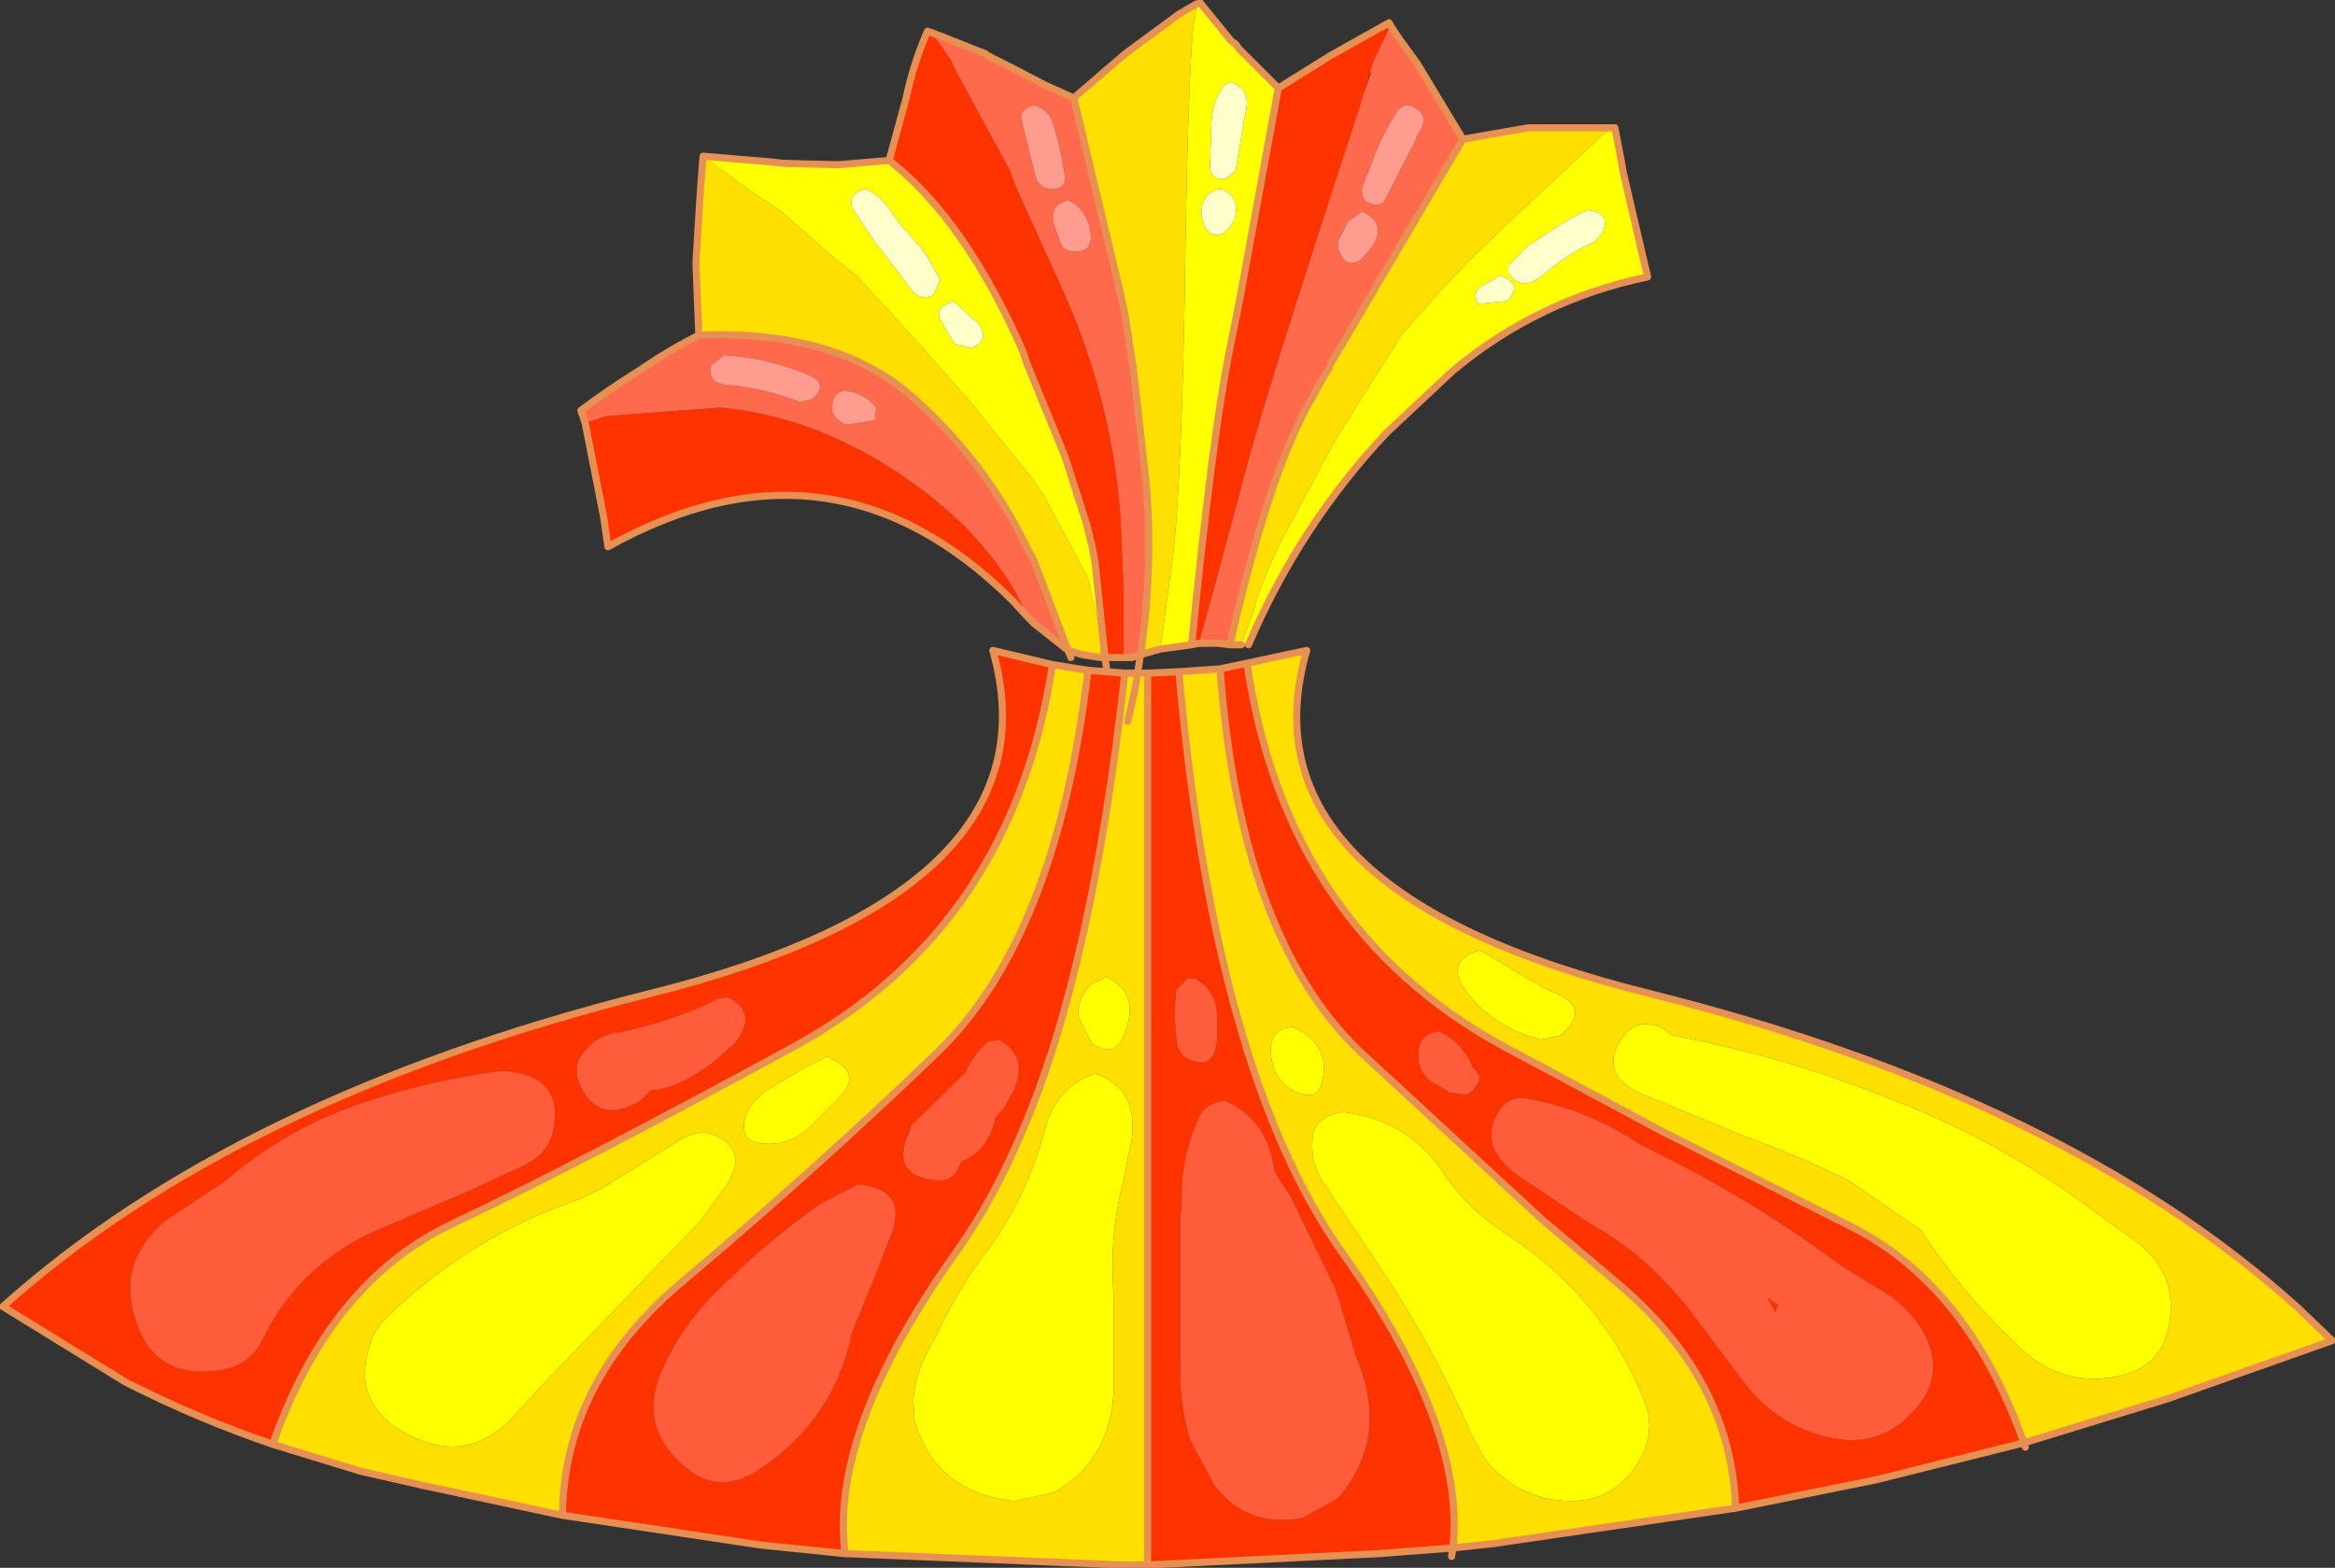<?xml version="1.0" encoding="UTF-8" standalone="no"?>
<svg xmlns:xlink="http://www.w3.org/1999/xlink" height="55.2px" width="82.2px" xmlns="http://www.w3.org/2000/svg">
  <rect width="100%" height="100%" fill="#333333" stroke="none"/>
  <g transform="matrix(1.0, 0.0, 0.0, 1.0, -688.4, -93.4)">
    <path d="M731.35 116.95 L732.3 116.75 Q733.65 126.05 741.35 130.25 L742.85 131.05 746.85 133.2 753.4 136.5 Q757.65 138.55 759.65 144.2 L754.45 145.5 749.5 146.5 Q749.35 141.9 745.25 138.5 L742.7 136.35 736.25 130.4 Q732.05 126.35 731.35 116.95 M728.8 117.1 L729.9 117.05 Q731.15 131.15 735.65 137.5 740.0 143.6 739.55 147.9 L736.95 148.1 728.8 148.5 728.8 117.1 M718.15 148.1 L715.2 147.8 708.2 146.75 Q708.25 142.0 712.45 138.5 717.25 134.45 721.45 130.4 725.6 126.35 726.7 117.0 L728.0 117.1 Q726.85 127.5 724.4 133.2 723.4 135.6 722.05 137.5 717.6 143.75 718.15 148.1 M698.0 144.25 Q695.35 143.35 692.8 142.05 L688.5 139.4 Q696.7 132.05 711.2 128.4 725.75 124.8 723.35 116.3 L725.45 116.8 Q724.05 126.05 716.35 130.25 708.65 134.45 704.3 136.5 700.0 138.55 698.0 144.25 M746.45 133.85 L746.15 133.7 Q744.2 132.4 742.0 132.05 741.45 132.05 741.15 132.55 740.6 133.45 741.25 134.25 L741.7 134.7 744.4 136.5 Q746.05 137.4 747.35 138.9 L747.75 139.35 749.85 142.15 Q751.0 143.6 752.75 144.0 754.45 144.4 755.6 143.25 757.05 141.85 756.05 140.2 755.5 139.3 754.5 138.75 L753.2 137.95 Q750.05 135.6 746.45 133.85 M739.05 129.7 L738.85 129.75 Q738.55 129.85 738.4 130.1 738.15 131.0 738.8 131.5 L739.35 131.8 739.35 131.85 740.05 131.95 740.25 131.8 740.35 131.65 Q740.65 131.3 740.25 131.0 739.95 130.15 739.05 129.7 M731.3 132.2 Q730.8 132.3 730.6 132.75 730.1 133.85 730.0 135.1 L730.0 135.7 729.95 136.25 729.95 141.4 Q729.9 142.8 730.3 144.1 L731.15 145.7 Q732.3 147.2 734.25 146.85 L735.5 146.15 Q737.35 144.0 736.15 141.2 L735.55 139.2 735.4 138.75 733.85 135.55 733.3 134.7 733.2 134.25 Q732.85 132.7 731.5 132.15 L731.3 132.2 M731.25 129.4 Q731.3 128.25 730.45 127.85 L730.2 127.85 729.8 128.25 Q729.7 129.25 729.85 130.25 L730.05 130.6 Q731.25 131.25 731.25 129.8 L731.25 129.4 M701.7 136.7 L705.1 135.25 706.9 134.4 Q707.65 134.05 707.85 133.3 708.35 131.25 706.1 131.1 703.65 131.4 701.25 132.2 698.5 133.1 696.3 135.0 L694.95 135.9 694.25 136.35 Q692.4 137.9 693.25 140.1 693.95 141.95 696.1 141.65 697.2 141.5 697.65 140.55 698.95 137.9 701.7 136.7 M753.95 141.6 L753.95 141.55 754.0 141.55 753.95 141.6 M751.0 139.35 L750.9 139.6 750.65 139.15 750.65 139.1 751.0 139.35 M723.55 130.0 L723.35 130.05 723.25 130.05 723.15 130.1 Q722.65 130.55 722.4 131.15 L720.5 133.0 720.35 133.3 720.5 133.1 720.3 133.5 Q719.85 134.8 721.3 134.95 721.9 135.05 722.15 134.5 L722.25 134.3 Q723.2 133.9 723.45 132.75 L723.75 132.4 723.95 132.05 Q724.75 130.65 723.55 130.0 M718.6 135.1 L717.25 135.8 Q715.35 137.15 713.7 138.8 712.4 140.05 711.7 141.65 710.9 143.45 712.25 144.8 713.5 146.1 714.95 145.25 717.75 143.5 718.4 140.3 L719.2 138.35 719.8 136.8 Q720.35 135.25 718.6 135.1 M714.25 130.15 Q715.15 129.05 714.0 128.5 L713.8 128.55 713.7 128.55 Q712.2 129.3 710.6 129.65 L710.2 129.75 710.1 129.75 Q709.4 129.85 708.9 130.5 708.55 131.0 708.8 131.55 709.45 133.05 710.95 132.15 L711.3 131.8 Q712.2 131.7 713.0 131.15 L713.45 130.85 714.25 130.15" fill="#ff3300" fill-rule="evenodd" stroke="none"/>
    <path d="M746.45 133.85 Q750.05 135.6 753.2 137.95 L754.5 138.75 Q755.5 139.3 756.05 140.2 757.05 141.85 755.6 143.25 754.45 144.4 752.75 144.0 751.0 143.6 749.85 142.15 L747.75 139.35 747.35 138.9 Q746.05 137.4 744.4 136.5 L741.7 134.7 741.25 134.25 Q740.6 133.45 741.15 132.55 741.45 132.05 742.0 132.05 744.2 132.4 746.15 133.7 L746.45 133.85 M739.05 129.7 Q739.95 130.15 740.25 131.0 740.65 131.3 740.35 131.65 L740.25 131.8 740.05 131.95 739.35 131.85 739.35 131.8 738.8 131.5 Q738.15 131.0 738.4 130.1 738.55 129.85 738.85 129.75 L739.05 129.7 M731.25 129.4 L731.25 129.8 Q731.25 131.25 730.05 130.6 L729.85 130.25 Q729.7 129.25 729.8 128.25 L730.2 127.85 730.45 127.85 Q731.3 128.25 731.25 129.4 M731.3 132.2 L731.5 132.15 Q732.85 132.7 733.2 134.25 L733.3 134.7 733.85 135.55 735.4 138.75 735.55 139.2 736.15 141.2 Q737.35 144.0 735.5 146.15 L734.25 146.85 Q732.3 147.2 731.15 145.7 L730.3 144.1 Q729.9 142.8 729.95 141.4 L729.95 136.25 730.0 135.7 730.0 135.1 Q730.1 133.85 730.6 132.75 730.8 132.3 731.3 132.2 M751.0 139.35 L750.65 139.1 750.65 139.15 750.9 139.6 751.0 139.35 M753.95 141.6 L754.0 141.55 753.95 141.55 753.95 141.6 M701.7 136.7 Q698.95 137.9 697.65 140.55 697.2 141.5 696.1 141.65 693.95 141.95 693.25 140.1 692.4 137.9 694.25 136.35 L694.95 135.9 696.3 135.0 Q698.5 133.1 701.25 132.2 703.65 131.4 706.1 131.1 708.35 131.25 707.85 133.3 707.65 134.05 706.9 134.4 L705.1 135.25 701.7 136.7 M723.55 130.0 Q724.75 130.65 723.95 132.05 L723.75 132.4 723.45 132.75 Q723.2 133.9 722.25 134.3 L722.15 134.5 Q721.9 135.05 721.3 134.95 719.85 134.8 720.3 133.5 L720.5 133.1 720.35 133.3 720.5 133.0 722.4 131.15 Q722.65 130.55 723.15 130.1 L723.25 130.05 723.35 130.05 723.55 130.0 M718.6 135.1 Q720.35 135.25 719.8 136.8 L719.2 138.35 718.4 140.3 Q717.75 143.5 714.95 145.25 713.5 146.1 712.25 144.8 710.9 143.45 711.7 141.65 712.4 140.05 713.7 138.8 715.35 137.15 717.25 135.8 L718.6 135.1 M714.25 130.15 L713.45 130.85 713.0 131.15 Q712.2 131.7 711.3 131.8 L710.95 132.15 Q709.45 133.05 708.8 131.55 708.55 131.0 708.9 130.5 709.4 129.85 710.1 129.75 L710.2 129.75 710.6 129.65 Q712.2 129.3 713.7 128.55 L713.8 128.55 714.0 128.5 Q715.15 129.05 714.25 130.15" fill="#fe5c3a" fill-rule="evenodd" stroke="none"/>
    <path d="M747.25 129.85 Q751.3 130.6 755.1 132.15 758.6 133.5 761.65 135.7 L763.65 137.15 Q765.2 138.35 764.7 140.3 764.4 141.45 763.2 141.8 761.05 142.35 759.45 140.8 757.5 138.95 756.0 136.7 L753.9 135.25 753.45 134.95 753.25 134.85 Q751.6 134.05 749.8 133.4 L746.15 131.9 Q744.65 131.2 745.5 129.95 745.8 129.5 746.3 129.45 746.8 129.45 747.2 129.8 L747.25 129.85 M743.35 129.85 L742.65 130.0 Q741.0 129.6 740.05 128.35 739.2 127.25 740.5 126.85 L742.6 128.1 743.0 128.3 Q744.5 128.85 743.35 129.85 M741.35 136.8 Q744.85 139.05 746.3 142.75 746.65 143.65 746.25 144.55 745.25 146.65 742.8 146.15 741.4 145.8 740.6 144.65 L740.15 143.8 Q738.8 140.7 736.9 137.9 L735.0 135.05 Q734.55 134.4 734.6 133.6 734.6 132.8 735.45 132.6 L735.65 132.55 Q737.9 132.8 739.15 134.6 740.0 135.9 741.35 136.8 M734.35 131.95 Q733.3 131.7 733.15 130.6 733.0 129.65 733.9 129.55 735.35 130.2 734.9 131.65 734.75 132.0 734.35 131.95 M727.95 134.95 Q727.45 136.9 727.6 138.9 L727.6 142.5 Q727.45 144.85 725.5 145.95 L724.1 146.25 Q721.35 145.95 720.6 143.45 L720.55 142.7 Q720.65 141.55 721.3 140.55 721.95 139.1 722.95 137.7 724.55 135.65 725.2 133.1 725.6 131.65 726.95 131.2 728.45 131.7 728.25 133.45 L727.95 134.95 M702.1 139.7 Q705.0 136.9 708.85 135.6 L709.65 135.2 712.15 133.65 Q712.65 133.3 713.2 133.25 714.85 133.7 714.0 135.1 L713.05 136.4 707.6 142.05 706.45 143.3 Q704.85 145.0 702.75 143.9 700.7 142.85 701.45 140.65 701.65 140.1 702.1 139.7 M726.35 129.2 Q726.35 128.5 726.8 128.05 L727.35 127.8 Q728.55 128.35 728.0 129.75 727.7 130.7 726.85 130.15 L726.35 129.2 M717.85 132.15 L717.0 133.0 Q716.2 133.8 715.15 133.65 714.5 133.55 714.6 132.9 714.75 132.2 715.45 131.75 716.5 131.1 717.5 130.6 718.9 131.15 717.85 132.15" fill="#ffff00" fill-rule="evenodd" stroke="none"/>
    <path d="M732.3 116.75 L734.4 116.3 Q731.95 124.8 746.55 128.4 761.1 132.05 769.3 139.45 L770.5 140.6 764.7 142.65 759.65 144.2 Q757.65 138.55 753.4 136.5 L746.85 133.2 742.85 131.05 741.35 130.25 Q733.65 126.05 732.3 116.75 M749.5 146.5 L740.95 147.75 739.55 147.9 Q740.0 143.6 735.65 137.5 731.15 131.15 729.9 117.05 L731.35 116.95 Q732.05 126.35 736.25 130.4 L742.7 136.35 745.25 138.5 Q749.35 141.9 749.5 146.5 M728.8 148.5 L727.95 148.5 718.2 148.1 718.15 148.1 Q717.6 143.75 722.05 137.5 723.4 135.6 724.4 133.2 726.85 127.5 728.0 117.1 L728.8 117.1 728.8 148.5 M708.2 146.75 L703.3 145.7 701.1 145.2 698.0 144.25 Q700.0 138.55 704.3 136.5 708.65 134.45 716.35 130.25 724.05 126.05 725.45 116.8 L726.7 117.0 Q725.6 126.35 721.45 130.4 717.25 134.45 712.45 138.5 708.25 142.0 708.2 146.75 M743.35 129.85 Q744.5 128.85 743.0 128.3 L742.6 128.1 740.5 126.85 Q739.2 127.25 740.05 128.35 741.0 129.6 742.65 130.0 L743.35 129.85 M747.25 129.85 L747.2 129.8 Q746.8 129.45 746.3 129.45 745.8 129.5 745.5 129.95 744.65 131.2 746.15 131.9 L749.8 133.4 Q751.6 134.05 753.25 134.85 L753.45 134.95 753.9 135.25 756.0 136.7 Q757.5 138.95 759.45 140.8 761.05 142.35 763.2 141.8 764.4 141.45 764.7 140.3 765.2 138.35 763.65 137.15 L761.65 135.7 Q758.6 133.5 755.1 132.15 751.3 130.6 747.25 129.85 M734.35 131.95 Q734.75 132.0 734.9 131.65 735.35 130.2 733.9 129.55 733.0 129.65 733.15 130.6 733.3 131.7 734.35 131.95 M741.35 136.8 Q740.0 135.9 739.15 134.6 737.9 132.8 735.65 132.55 L735.45 132.6 Q734.6 132.8 734.6 133.6 734.55 134.4 735.0 135.05 L736.9 137.9 Q738.8 140.7 740.15 143.8 L740.6 144.65 Q741.4 145.8 742.8 146.15 745.25 146.65 746.25 144.55 746.65 143.65 746.3 142.75 744.85 139.05 741.35 136.8 M727.95 134.95 L728.25 133.45 Q728.45 131.7 726.95 131.2 725.6 131.65 725.2 133.1 724.55 135.65 722.95 137.7 721.95 139.1 721.3 140.55 720.65 141.55 720.55 142.7 L720.6 143.45 Q721.35 145.95 724.1 146.25 L725.5 145.95 Q727.45 144.85 727.6 142.5 L727.6 138.9 Q727.45 136.9 727.95 134.95 M702.1 139.7 Q701.65 140.1 701.45 140.65 700.7 142.85 702.75 143.9 704.85 145.0 706.45 143.3 L707.6 142.05 713.05 136.4 714.0 135.1 Q714.85 133.7 713.2 133.25 712.65 133.3 712.15 133.65 L709.65 135.2 708.85 135.6 Q705.0 136.9 702.1 139.7 M726.35 129.2 L726.85 130.15 Q727.7 130.7 728.0 129.75 728.55 128.35 727.35 127.8 L726.8 128.05 Q726.35 128.5 726.35 129.2 M717.85 132.15 Q718.9 131.15 717.5 130.6 716.5 131.1 715.45 131.75 714.75 132.2 714.6 132.9 714.5 133.55 715.15 133.65 716.2 133.8 717.0 133.0 L717.85 132.15" fill="#ffdf00" fill-rule="evenodd" stroke="none"/>
    <path d="M732.3 116.75 L734.4 116.3 Q731.95 124.8 746.55 128.4 761.1 132.05 769.3 139.45 L770.5 140.6 764.7 142.65 759.65 144.2 759.7 144.35 M731.35 116.95 L732.3 116.75 Q733.65 126.05 741.35 130.25 L742.85 131.05 746.85 133.2 753.4 136.5 Q757.65 138.55 759.65 144.2 L754.45 145.5 749.5 146.5 740.95 147.75 739.55 147.9 739.5 148.2 M729.9 117.05 L731.35 116.95 Q732.05 126.35 736.25 130.4 L742.7 136.35 745.25 138.5 Q749.35 141.9 749.5 146.5 M728.8 117.1 L729.9 117.05 Q731.15 131.15 735.65 137.5 740.0 143.6 739.55 147.9 L736.95 148.1 728.8 148.5 727.95 148.5 718.2 148.1 718.15 148.1 715.2 147.8 708.2 146.75 703.3 145.7 701.1 145.2 698.0 144.25 Q695.35 143.35 692.8 142.05 L688.5 139.4 Q696.7 132.05 711.2 128.4 725.75 124.8 723.35 116.3 L725.45 116.8 726.7 117.0 728.0 117.1 728.8 117.1 728.8 148.5 M698.0 144.25 Q700.0 138.55 704.3 136.5 708.65 134.45 716.35 130.25 724.05 126.05 725.45 116.8 M718.15 148.1 Q717.6 143.75 722.05 137.5 723.4 135.6 724.4 133.2 726.85 127.5 728.0 117.1 M708.2 146.75 Q708.25 142.0 712.45 138.5 717.25 134.45 721.45 130.4 725.6 126.35 726.7 117.0" fill="none" stroke="#e69153" stroke-linecap="round" stroke-linejoin="round" stroke-width="0.25"/>
    <path d="M737.35 94.3 L736.75 95.55 736.65 95.9 736.65 96.0 Q736.9 95.05 736.3 97.05 732.7 108.05 732.15 110.35 L731.1 114.25 730.6 116.05 730.35 116.1 Q731.05 109.0 731.65 105.9 L732.05 103.9 733.4 96.5 735.25 95.35 737.3 94.2 737.35 94.3 M721.2 94.55 L721.9 95.55 722.0 95.8 723.95 99.4 724.15 99.95 725.85 103.7 Q726.7 105.6 727.2 107.6 727.7 109.6 727.85 111.65 L727.95 114.05 727.95 116.55 728.25 116.55 727.3 116.55 726.95 113.2 726.9 112.95 726.85 112.65 726.65 111.85 725.9 109.5 724.55 106.2 724.4 105.75 Q722.35 101.1 719.7 99.05 L720.3 96.85 Q720.55 95.65 721.05 94.5 L721.2 94.55 M724.6 115.15 L724.05 114.55 Q717.7 108.25 709.8 112.65 L709.65 111.6 709.0 108.3 709.75 108.05 713.75 107.75 Q715.85 107.95 717.75 108.8 719.65 109.65 721.25 110.95 722.9 112.25 724.0 114.0 L724.15 114.25 724.6 115.15" fill="#ff3300" fill-rule="evenodd" stroke="none"/>
    <path d="M737.35 94.3 L737.65 94.75 738.3 95.65 739.9 98.3 735.25 106.2 735.2 106.35 734.95 106.75 734.4 107.75 Q733.0 110.35 731.7 116.1 L731.3 116.05 730.7 116.05 730.65 116.05 730.6 116.05 731.1 114.25 732.15 110.35 Q732.7 108.05 736.3 97.05 L736.2 97.4 736.4 96.7 736.65 96.0 736.65 95.9 736.75 95.55 737.35 94.3 M738.3 98.15 Q738.85 97.4 738.0 97.1 737.75 97.1 737.6 97.3 737.0 98.2 736.65 99.25 L736.35 100.0 Q736.3 100.65 736.95 100.6 L737.1 100.55 738.25 98.3 738.3 98.15 M735.85 101.2 L735.6 101.7 Q735.4 102.05 735.6 102.35 735.8 102.85 736.3 102.55 L736.7 102.1 Q737.25 101.25 736.35 100.85 L735.85 101.2 M726.2 96.85 L727.8 103.55 728.0 104.45 728.3 106.4 728.75 110.4 Q729.0 113.45 728.55 116.45 L728.45 116.5 728.4 116.5 728.25 116.55 727.95 116.55 727.95 114.05 727.85 111.65 Q727.7 109.6 727.2 107.6 726.7 105.6 725.85 103.7 L724.15 99.95 723.95 99.4 722.0 95.8 721.9 95.55 721.2 94.55 721.6 94.7 722.85 95.2 723.0 95.25 723.1 95.3 723.15 95.35 723.85 95.7 723.95 95.75 725.2 96.4 726.2 96.85 M713.0 105.2 Q717.85 105.0 720.55 107.4 722.75 109.35 724.15 111.9 L724.7 112.95 724.8 113.15 726.0 116.3 724.8 115.35 724.6 115.15 724.15 114.25 724.0 114.0 Q722.9 112.25 721.25 110.95 719.65 109.65 717.75 108.8 715.85 107.95 713.75 107.75 L709.75 108.05 709.0 108.3 708.85 107.85 Q709.85 107.1 710.9 106.45 L711.05 106.35 Q712.0 105.7 713.0 105.2 M726.8 101.65 Q726.7 100.8 726.0 100.45 725.25 100.65 725.55 101.45 L725.7 101.85 Q725.8 102.25 726.2 102.25 726.85 102.3 726.8 101.65 M725.5 97.85 Q725.35 97.25 724.8 97.1 L724.65 97.15 Q724.3 97.3 724.35 97.6 L724.85 99.6 Q725.0 100.1 725.55 100.05 725.9 100.0 725.9 99.65 L725.7 98.55 725.5 97.85 M718.15 107.15 Q717.75 107.2 717.7 107.65 717.65 108.15 718.2 108.35 L719.2 108.2 719.25 107.75 Q718.85 107.25 718.15 107.15 M716.55 107.55 L717.0 107.45 Q717.6 106.9 716.85 106.6 715.45 106.0 713.9 105.9 L713.45 106.25 Q713.25 106.85 713.95 106.95 715.25 107.05 716.55 107.55" fill="#fe6a4b" fill-rule="evenodd" stroke="none"/>
    <path d="M731.7 116.1 Q733.0 110.35 734.4 107.75 L734.95 106.75 735.2 106.35 735.25 106.2 739.9 98.3 742.2 97.9 744.5 97.9 745.1 97.9 744.55 98.4 741.55 101.2 740.1 102.6 739.05 103.7 737.95 104.95 737.7 105.25 735.4 108.9 733.5 112.45 Q732.75 114.0 732.55 114.85 L732.1 116.1 731.7 116.1 M730.5 93.55 L730.5 93.8 730.4 94.4 Q730.2 96.55 730.1 104.1 729.95 111.65 729.6 113.65 L729.25 116.25 728.55 116.45 Q729.0 113.45 728.75 110.4 L728.3 106.4 728.0 104.45 727.8 103.55 726.2 96.85 728.0 95.3 729.9 93.9 730.5 93.55 M732.0 95.1 L731.9 94.95 732.0 95.1 M713.0 105.2 L712.9 102.65 713.05 100.2 713.15 98.9 714.85 100.15 715.85 100.8 717.55 102.3 718.6 103.15 720.75 105.5 722.6 107.6 724.7 110.2 725.15 110.85 726.7 113.75 727.15 115.75 727.15 116.45 727.15 116.55 726.5 116.45 726.0 116.3 724.8 113.15 724.7 112.95 724.15 111.9 Q722.75 109.35 720.55 107.4 717.85 105.0 713.0 105.2" fill="#ffdf00" fill-rule="evenodd" stroke="none"/>
    <path d="M745.1 97.9 L745.25 97.9 745.45 98.95 745.55 99.5 746.4 103.15 Q742.55 103.95 739.55 106.45 L737.2 108.65 Q734.15 111.9 732.35 116.1 L732.1 116.1 732.55 114.85 Q732.75 114.0 733.5 112.45 L735.4 108.9 737.7 105.25 737.95 104.95 739.05 103.7 740.1 102.6 741.55 101.2 744.55 98.4 745.1 97.9 M733.4 96.5 L732.05 103.9 731.65 105.9 Q731.05 109.0 730.35 116.1 L729.25 116.25 729.6 113.65 Q729.95 111.65 730.1 104.1 730.2 96.55 730.4 94.4 L730.5 93.8 730.5 93.55 730.65 93.5 731.75 94.85 731.9 94.95 732.0 95.1 733.4 96.5 M730.7 101.0 L730.8 101.35 Q731.15 101.95 731.65 101.45 L731.85 101.15 Q732.1 100.3 731.35 100.05 730.65 100.2 730.7 101.0 M732.25 97.35 Q732.45 96.55 731.75 96.3 731.55 96.3 731.4 96.55 731.1 97.0 731.05 97.65 L731.0 99.15 Q730.95 99.75 731.55 99.7 L731.9 99.4 732.2 97.6 732.25 97.35 M744.3 100.8 Q743.7 101.05 743.2 101.4 L742.2 102.05 741.5 102.75 741.5 103.0 Q741.95 103.7 742.7 103.1 743.55 102.35 744.55 101.9 L744.8 101.6 Q745.15 100.9 744.3 100.8 M741.45 104.0 Q742.05 103.4 741.2 103.1 L740.45 103.55 Q740.25 103.8 740.45 104.1 L741.45 104.0 M719.7 99.05 Q722.35 101.1 724.4 105.75 L724.55 106.2 725.9 109.5 726.65 111.85 726.85 112.65 726.9 112.95 726.95 113.2 727.3 116.55 727.15 116.55 727.15 116.45 727.15 115.75 726.7 113.75 725.15 110.85 724.7 110.2 722.6 107.6 720.75 105.5 718.6 103.15 717.55 102.3 715.85 100.8 714.85 100.15 713.15 98.9 715.55 99.1 715.95 99.15 717.9 99.2 719.7 99.05 M719.7 100.75 Q719.35 100.25 718.85 100.05 L718.7 100.1 Q718.2 100.35 718.45 100.8 L719.15 101.85 720.45 103.55 Q720.75 104.0 721.25 103.8 L721.5 103.25 721.05 102.45 720.75 102.05 720.05 101.25 719.7 100.75 M722.85 104.8 L721.95 104.0 721.65 104.15 Q721.35 104.35 721.5 104.65 L722.0 105.5 722.6 105.65 Q723.25 105.4 722.85 104.8" fill="#ffff00" fill-rule="evenodd" stroke="none"/>
    <path d="M732.25 97.35 L732.2 97.6 731.9 99.4 731.55 99.7 Q730.95 99.75 731.0 99.15 L731.05 97.65 Q731.1 97.0 731.4 96.55 731.55 96.3 731.75 96.3 732.45 96.55 732.25 97.35 M730.7 101.0 Q730.65 100.2 731.35 100.05 732.1 100.3 731.85 101.15 L731.65 101.45 Q731.15 101.95 730.8 101.35 L730.7 101.0 M744.3 100.8 Q745.15 100.9 744.8 101.6 L744.55 101.9 Q743.55 102.35 742.7 103.1 741.95 103.7 741.5 103.0 L741.5 102.75 742.2 102.05 743.2 101.4 Q743.7 101.05 744.3 100.8 M741.45 104.0 L740.45 104.1 Q740.25 103.8 740.45 103.55 L741.2 103.1 Q742.05 103.4 741.45 104.0 M719.7 100.75 L720.05 101.25 720.75 102.05 721.05 102.45 721.5 103.25 721.25 103.8 Q720.75 104.0 720.45 103.55 L719.15 101.85 718.45 100.8 Q718.2 100.35 718.7 100.1 L718.85 100.05 Q719.35 100.25 719.7 100.75 M722.85 104.8 Q723.25 105.4 722.6 105.65 L722.0 105.5 721.5 104.65 Q721.35 104.35 721.65 104.15 L721.95 104.0 722.85 104.8" fill="#ffffcc" fill-rule="evenodd" stroke="none"/>
    <path d="M738.3 98.15 L738.25 98.3 737.1 100.55 736.95 100.6 Q736.3 100.65 736.35 100.0 L736.65 99.25 Q737.0 98.2 737.6 97.3 737.75 97.1 738.0 97.1 738.85 97.4 738.3 98.15 M735.85 101.2 L736.35 100.85 Q737.25 101.25 736.7 102.1 L736.3 102.55 Q735.8 102.85 735.6 102.35 735.4 102.05 735.6 101.7 L735.85 101.2 M725.5 97.85 L725.7 98.55 725.9 99.65 Q725.9 100.0 725.55 100.05 725.0 100.1 724.85 99.6 L724.35 97.6 Q724.3 97.3 724.65 97.15 L724.8 97.1 Q725.35 97.25 725.5 97.85 M726.8 101.65 Q726.85 102.3 726.2 102.25 725.8 102.25 725.7 101.85 L725.55 101.45 Q725.25 100.65 726.0 100.45 726.7 100.8 726.8 101.65 M716.55 107.55 Q715.25 107.05 713.95 106.95 713.25 106.85 713.45 106.25 L713.9 105.9 Q715.45 106.0 716.85 106.6 717.6 106.9 717.0 107.45 L716.55 107.55 M718.15 107.15 Q718.85 107.25 719.25 107.75 L719.2 108.2 718.2 108.35 Q717.65 108.15 717.7 107.65 717.75 107.2 718.15 107.15" fill="#fe9c8f" fill-rule="evenodd" stroke="none"/>
    <path d="M739.9 98.3 L738.3 95.65 737.65 94.75 737.35 94.3 737.3 94.2 735.25 95.35 733.4 96.5 732.05 103.9 731.65 105.9 Q731.05 109.0 730.35 116.1 L730.6 116.05 M730.65 116.05 L730.7 116.05 731.3 116.05 731.7 116.1 Q733.0 110.35 734.4 107.75 L734.95 106.75 735.2 106.35 M735.25 106.2 L739.9 98.3 742.2 97.9 744.5 97.9 745.1 97.9 745.25 97.9 745.45 98.95 745.55 99.5 746.4 103.15 Q742.55 103.95 739.55 106.45 L737.2 108.65 Q734.15 111.9 732.35 116.1 M732.1 116.1 L731.7 116.1 M731.9 94.95 L731.75 94.85 730.65 93.5 730.5 93.55 729.9 93.9 728.0 95.3 726.2 96.85 727.8 103.55 728.0 104.45 728.3 106.4 728.75 110.4 Q729.0 113.45 728.55 116.45 L729.25 116.25 730.35 116.1 M731.9 94.95 L732.0 95.1 733.4 96.5 M721.2 94.55 L721.05 94.5 Q720.55 95.65 720.3 96.85 L719.7 99.05 Q722.35 101.1 724.4 105.75 L724.55 106.2 725.9 109.5 726.65 111.85 726.85 112.65 726.9 112.95 726.95 113.2 727.3 116.55 728.25 116.55 728.4 116.5 728.45 116.5 728.55 116.45 728.35 117.7 728.1 118.8 M713.15 98.9 L715.55 99.1 715.95 99.15 717.9 99.2 719.7 99.05 M713.15 98.9 L713.05 100.2 712.9 102.65 713.0 105.2 Q717.85 105.0 720.55 107.4 722.75 109.35 724.15 111.9 L724.7 112.95 724.8 113.15 726.0 116.3 726.5 116.45 727.15 116.55 M721.2 94.55 L721.6 94.7 722.85 95.2 723.0 95.25 723.1 95.3 723.15 95.35 723.85 95.7 M723.95 95.75 L725.2 96.4 726.2 96.85 M709.0 108.3 L709.65 111.6 709.8 112.65 Q717.7 108.25 724.05 114.55 L724.6 115.15 724.8 115.35 726.0 116.3 726.1 116.55 M709.0 108.3 L708.85 107.85 Q709.85 107.1 710.9 106.45 L711.05 106.35 Q712.0 105.7 713.0 105.2 M727.3 116.55 L727.35 116.9" fill="none" stroke="#e69153" stroke-linecap="round" stroke-linejoin="round" stroke-width="0.25"/>
  </g>
</svg>
